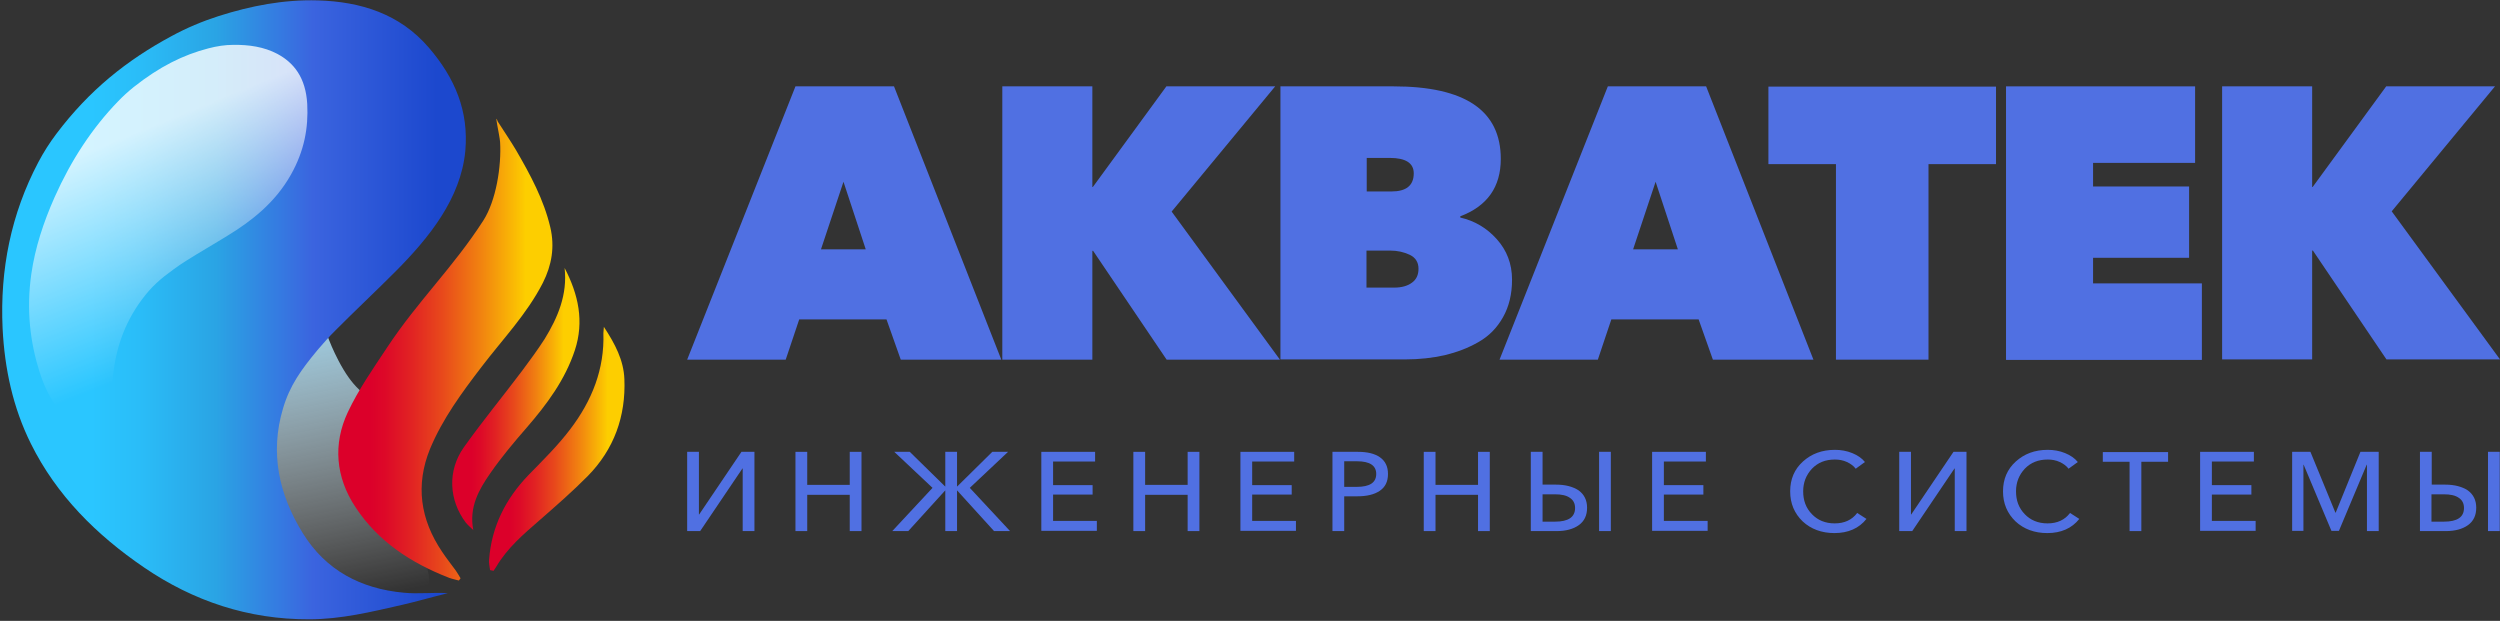 <?xml version="1.0" encoding="UTF-8"?> <svg xmlns="http://www.w3.org/2000/svg" width="1353" height="336" viewBox="0 0 1353 336" fill="none"><rect x="0" y="0" width="1353" height="336" fill="#333333" stroke="none"/> <g clip-path="url(#clip0_216_917)"> <path d="M227.867 319.831C212.977 323.327 198.222 323.058 183.468 320.1C161.81 315.797 142.859 306.519 126.751 291.459C123.638 288.636 120.795 285.408 118.223 282.047C105.635 265.643 98.325 248.7 93.993 229.472C92.504 223.018 91.557 216.295 91.286 209.706C90.609 196.529 91.557 183.486 95.212 170.578C99.814 154.308 107.936 140.593 122.961 132.525C136.633 125.264 149.898 122.978 163.84 128.088C180.625 134.139 161.404 153.367 183.197 195.184C197.952 223.422 211.353 218.312 239.373 220.867C183.197 247.356 249.119 314.721 227.867 319.831Z" fill="url(#paint0_linear_216_917)"></path> <path d="M217.579 327.361C201.065 331.126 184.551 335.159 167.36 335.159C134.467 335.294 104.687 325.344 77.885 307.057C52.302 289.577 30.644 268.197 16.701 240.095C6.955 220.463 2.488 199.487 1.405 177.704C-0.084 145.837 6.008 115.717 20.762 87.749C23.605 82.371 26.854 77.261 30.508 72.421C48.241 48.89 68.545 32.62 92.775 19.577C100.897 15.14 109.56 11.509 118.359 8.686C135.685 3.173 153.553 -0.323 171.962 0.214C195.244 0.887 216.361 7.475 232.063 25.762C246.411 42.435 253.721 60.319 251.826 81.698C249.389 107.515 232.063 128.76 214.466 146.509C203.637 157.401 192.402 167.889 181.573 178.78C178.189 182.142 175.075 185.638 172.098 189.134C163.028 200.025 156.802 208.631 153.147 221.136C145.973 245.204 150.981 267.66 163.84 288.501C176.294 308.67 195.244 318.621 218.527 320.772C226.378 321.579 234.5 320.503 242.351 321.041C233.958 323.058 225.836 325.478 217.579 327.361Z" fill="url(#paint1_linear_216_917)"></path> <path d="M248.306 314.183C246.547 313.646 244.787 313.377 243.027 312.704C222.588 304.771 204.584 293.073 192.402 274.517C181.708 258.382 180.084 240.498 188.205 223.153C194.026 210.782 202.013 199.353 209.593 187.923C226.107 162.913 245.328 144.627 261.572 119.348C268.475 108.591 271.453 90.035 270.641 76.723C270.371 73.227 267.257 59.781 269.423 65.832C272.672 70.942 276.191 76.051 279.305 81.295C287.02 94.607 294.33 108.053 297.849 123.113C300.286 133.601 298.661 143.417 293.788 153.098C285.125 170.04 271.995 183.621 260.624 198.546C249.931 212.53 239.508 226.649 232.74 242.918C224.753 262.55 227.461 281.106 239.237 298.586C241.538 302.082 244.246 305.443 246.682 308.805C247.63 310.15 248.442 311.629 249.254 312.973C248.983 313.511 248.577 313.78 248.306 314.183Z" fill="url(#paint2_linear_216_917)"></path> <path d="M265.227 308.536C264.956 306.654 264.55 304.771 264.686 302.889C266.039 285.005 273.62 269.945 286.073 257.037C293.924 248.969 302.046 241.036 308.814 232.027C320.32 216.833 327.223 199.756 326.546 180.259C326.546 179.587 326.682 178.78 326.817 176.898C332.908 186.176 337.511 194.916 337.917 205.135C338.729 225.304 332.367 243.053 318.154 257.575C309.761 266.046 300.827 273.845 291.893 281.644C283.23 289.174 274.567 296.569 268.611 306.654C268.07 307.46 267.528 308.267 267.122 308.939C266.445 308.805 265.904 308.671 265.227 308.536Z" fill="url(#paint3_linear_216_917)"></path> <path d="M256.158 286.888C254.804 285.543 253.315 284.333 252.097 282.854C242.892 270.618 242.08 254.751 251.014 242.112C261.031 227.993 272.13 214.547 282.553 200.697C286.75 195.05 290.946 189.403 294.736 183.486C301.91 171.788 307.189 159.418 305.565 145.03C313.01 159.283 316.259 173.939 311.115 189.537C305.836 205.538 295.954 218.85 284.99 231.489C278.086 239.422 271.318 247.49 265.362 256.096C259.136 264.97 253.721 274.652 256.158 286.888Z" fill="url(#paint4_linear_216_917)"></path> <path d="M70.576 239.826C62.86 239.019 55.144 238.347 48.376 235.254C35.381 229.069 26.447 217.371 21.303 200.966C16.43 185.369 14.129 168.023 16.972 148.123C19.002 134.139 23.469 120.424 29.561 106.708C38.495 86.674 49.865 69.328 63.943 54.806C66.65 51.982 69.493 49.428 72.335 47.142C86.413 35.981 99.272 29.662 112.809 26.166C117.411 24.956 121.878 24.283 126.209 24.283C134.737 24.149 142.859 25.359 150.033 29.124C159.103 33.964 165.465 42.032 166.277 56.285C166.954 69.328 164.652 81.698 157.478 94.472C148.815 109.936 135.685 119.886 123.367 127.416C115.787 132.122 108.206 136.425 100.761 141.131C98.46 142.61 96.159 144.089 93.858 145.837C86.954 150.812 82.081 154.98 76.802 162.107C66.785 175.553 62.183 190.344 60.965 205.673C59.882 220.463 64.484 230.145 73.012 235.927C75.855 237.943 79.374 238.75 82.352 240.633C78.427 240.229 74.366 240.229 70.576 239.826Z" fill="url(#paint5_linear_216_917)"></path> <path d="M371.893 194.647L430.505 46.738H483.837L541.908 194.647H487.492L479.777 172.864H432.535L425.225 194.647H371.893ZM444.312 134.945H468.541L456.494 98.372L444.312 134.945Z" fill="#5070E2"></path> <path d="M542.449 194.647V46.738H591.18V101.195H591.451L631.247 46.738H690.13L634.09 114.507L692.702 194.647H631.383L591.586 135.752H591.18V194.647H542.449Z" fill="#5070E2"></path> <path d="M692.972 194.647V46.738H754.156C792.87 46.738 812.227 59.781 812.227 86.001C812.227 101.195 804.917 111.549 790.298 117.062V117.734C798.014 119.482 804.646 123.382 810.061 129.432C815.475 135.483 818.318 142.744 818.318 151.35C818.318 159.149 816.694 165.872 813.445 171.654C810.196 177.435 805.865 181.873 800.179 185.1C794.63 188.327 788.538 190.613 781.906 192.226C775.273 193.705 768.234 194.512 760.518 194.512H692.972V194.647ZM739.672 103.616H753.073C761.06 103.616 765.121 100.389 765.121 93.8C765.121 88.287 760.789 85.463 752.126 85.463H739.672V103.616ZM739.672 155.653H754.562C758.623 155.653 761.872 154.711 764.173 152.963C766.61 151.215 767.692 148.661 767.692 145.433C767.692 141.937 766.068 139.383 762.955 137.904C759.841 136.425 756.322 135.618 752.397 135.618H739.537V155.653H739.672Z" fill="#5070E2"></path> <path d="M811.55 194.647L870.162 46.738H923.359L981.43 194.647H927.014L919.299 172.864H872.057L864.748 194.647H811.55ZM883.834 134.945H908.064L896.016 98.372L883.834 134.945Z" fill="#5070E2"></path> <path d="M993.613 194.647V88.825H957.065V46.873H1080.24V88.825H1043.7V194.647H993.613Z" fill="#5070E2"></path> <path d="M1085.66 194.647V46.738H1187.99V88.153H1132.77V100.927H1184.74V139.517H1132.77V153.367H1191.65V194.781H1085.66V194.647Z" fill="#5070E2"></path> <path d="M1202.61 194.647V46.738H1251.34V101.195H1251.61L1291.41 46.738H1350.29L1294.39 114.373L1353 194.512H1291.55L1251.75 135.618H1251.34V194.512H1202.61V194.647Z" fill="#5070E2"></path> <path d="M371.893 287.425V244.532H378.255V278.416H378.39L401.266 244.532H408.305V287.425H401.943V253.541H401.808L378.931 287.425H371.893Z" fill="#5070E2"></path> <path d="M430.505 287.425V244.532H436.867V262.415H459.878V244.532H466.24V287.425H459.878V267.794H436.867V287.425H430.505Z" fill="#5070E2"></path> <path d="M482.89 287.425L504.683 264.029L483.973 244.532H492.365L511.587 263.357V244.532H517.949V263.357L537.035 244.532H545.563L524.852 264.029L546.646 287.425H537.982L517.949 265.374V287.425H511.587V265.374L491.553 287.425H482.89Z" fill="#5070E2"></path> <path d="M563.566 287.425V244.532H592.669V249.776H569.928V262.55H591.315V267.66H569.928V281.912H593.616V287.291H563.566V287.425Z" fill="#5070E2"></path> <path d="M613.379 287.425V244.532H619.741V262.415H642.753V244.532H649.115V287.425H642.753V267.794H619.741V287.425H613.379Z" fill="#5070E2"></path> <path d="M671.314 287.425V244.532H700.417V249.776H677.677V262.55H699.064V267.66H677.677V281.912H701.365V287.291H671.314V287.425Z" fill="#5070E2"></path> <path d="M721.128 287.425V244.532H734.935C739.943 244.532 744.004 245.473 746.847 247.49C749.689 249.507 751.178 252.465 751.178 256.499C751.178 260.667 749.689 263.626 746.711 265.643C743.733 267.66 739.673 268.601 734.664 268.601H727.49V287.425H721.128ZM727.49 263.491H734.258C741.297 263.491 744.816 261.205 744.816 256.499C744.816 251.927 741.297 249.642 734.393 249.642H727.49V263.491Z" fill="#5070E2"></path> <path d="M770.535 287.425V244.532H776.897V262.415H799.909V244.532H806.271V287.425H799.909V267.794H776.897V287.425H770.535Z" fill="#5070E2"></path> <path d="M828.47 287.425V244.532H834.832V262.281H842.142C847.15 262.281 851.211 263.357 854.325 265.374C857.303 267.525 858.927 270.618 858.927 274.786C858.927 278.954 857.438 282.047 854.46 284.198C851.482 286.35 847.421 287.425 842.413 287.425H828.47ZM834.832 282.316H841.601C848.775 282.316 852.43 279.896 852.43 274.921C852.43 272.5 851.482 270.618 849.587 269.408C847.692 268.063 844.985 267.525 841.601 267.525H834.832V282.316ZM865.424 287.425V244.532H871.786V287.425H865.424Z" fill="#5070E2"></path> <path d="M894.121 287.425V244.532H923.224V249.776H900.483V262.55H921.87V267.66H900.483V281.912H924.172V287.291H894.121V287.425Z" fill="#5070E2"></path> <path d="M992.8 288.501C985.897 288.501 980.076 286.35 975.609 282.182C971.142 277.879 968.841 272.5 968.841 265.911C968.841 259.323 971.142 253.944 975.745 249.776C980.347 245.608 986.032 243.456 993.071 243.456C996.32 243.456 999.433 243.994 1002.41 245.204C1005.39 246.415 1007.69 248.028 1009.31 250.045L1004.31 253.675C1003.22 252.196 1001.6 250.986 999.569 250.045C997.538 249.104 995.372 248.7 993.071 248.7C987.927 248.7 983.866 250.314 980.618 253.675C977.504 257.037 975.88 261.071 975.88 265.911C975.88 270.887 977.369 274.921 980.618 278.282C983.731 281.509 987.792 283.257 992.936 283.257C998.215 283.257 1002.28 281.375 1005.12 277.61L1010.13 280.837C1006.07 285.946 1000.25 288.501 992.8 288.501Z" fill="#5070E2"></path> <path d="M1027.86 287.425V244.532H1034.22V278.416H1034.36L1057.23 244.532H1064.27V287.425H1057.91V253.541H1057.77L1034.9 287.425H1027.86Z" fill="#5070E2"></path> <path d="M1107.99 288.501C1101.09 288.501 1095.27 286.35 1090.8 282.182C1086.34 277.879 1084.03 272.5 1084.03 265.911C1084.03 259.323 1086.34 253.944 1090.94 249.776C1095.54 245.608 1101.23 243.456 1108.26 243.456C1111.51 243.456 1114.63 243.994 1117.6 245.204C1120.58 246.415 1122.88 248.028 1124.51 250.045L1119.5 253.675C1118.42 252.196 1116.79 250.986 1114.76 250.045C1112.73 249.104 1110.57 248.7 1108.26 248.7C1103.12 248.7 1099.06 250.314 1095.81 253.675C1092.7 257.037 1091.07 261.071 1091.07 265.911C1091.07 270.887 1092.56 274.921 1095.81 278.282C1098.92 281.509 1102.99 283.257 1108.13 283.257C1113.41 283.257 1117.47 281.375 1120.31 277.61L1125.32 280.837C1121.26 285.946 1115.44 288.501 1107.99 288.501Z" fill="#5070E2"></path> <path d="M1152.53 287.425V249.911H1138.04V244.667H1173.37V249.911H1158.89V287.425H1152.53Z" fill="#5070E2"></path> <path d="M1190.7 287.425V244.532H1219.8V249.776H1197.06V262.55H1218.45V267.66H1197.06V281.912H1220.75V287.291H1190.7V287.425Z" fill="#5070E2"></path> <path d="M1240.51 287.425V244.532H1250.4L1263.93 277.475H1264.07L1277.47 244.532H1287.35V287.425H1280.99V251.524H1280.85L1265.83 287.291H1261.77L1246.74 251.524H1246.61V287.291H1240.51V287.425Z" fill="#5070E2"></path> <path d="M1309.68 287.425V244.532H1316.05V262.281H1323.36C1328.36 262.281 1332.42 263.357 1335.54 265.374C1338.52 267.525 1340.14 270.618 1340.14 274.786C1340.14 278.954 1338.65 282.047 1335.67 284.198C1332.7 286.35 1328.63 287.425 1323.63 287.425H1309.68ZM1315.91 282.316H1322.68C1329.85 282.316 1333.51 279.896 1333.51 274.921C1333.51 272.5 1332.56 270.618 1330.67 269.408C1328.77 268.063 1326.06 267.525 1322.68 267.525H1315.91V282.316ZM1346.5 287.425V244.532H1352.86V287.425H1346.5Z" fill="#5070E2"></path> </g> <defs> <linearGradient id="paint0_linear_216_917" x1="141.59" y1="101.891" x2="186.545" y2="325.881" gradientUnits="userSpaceOnUse"> <stop stop-color="#A1D9F2"></stop> <stop offset="0.322" stop-color="#A6DBF3" stop-opacity="0.945"></stop> <stop offset="1" stop-color="white" stop-opacity="0"></stop> </linearGradient> <linearGradient id="paint1_linear_216_917" x1="236.338" y1="167.664" x2="36.282" y2="167.664" gradientUnits="userSpaceOnUse"> <stop stop-color="#1C48CE"></stop> <stop offset="0.334" stop-color="#3B64DF"></stop> <stop offset="0.597" stop-color="#2AA4E4"></stop> <stop offset="0.806" stop-color="#2ABDF8"></stop> <stop offset="0.933" stop-color="#2AC6FF"></stop> </linearGradient> <linearGradient id="paint2_linear_216_917" x1="298.927" y1="189.296" x2="183.181" y2="189.296" gradientUnits="userSpaceOnUse"> <stop offset="0.125" stop-color="#FDCE00"></stop> <stop offset="0.14" stop-color="#FCC801"></stop> <stop offset="0.336" stop-color="#F18210"></stop> <stop offset="0.511" stop-color="#E84A1B"></stop> <stop offset="0.661" stop-color="#E12223"></stop> <stop offset="0.779" stop-color="#DD0928"></stop> <stop offset="0.851" stop-color="#DC002A"></stop> </linearGradient> <linearGradient id="paint3_linear_216_917" x1="338.009" y1="242.949" x2="264.675" y2="242.949" gradientUnits="userSpaceOnUse"> <stop offset="0.125" stop-color="#FDCE00"></stop> <stop offset="0.14" stop-color="#FCC801"></stop> <stop offset="0.336" stop-color="#F18210"></stop> <stop offset="0.511" stop-color="#E84A1B"></stop> <stop offset="0.661" stop-color="#E12223"></stop> <stop offset="0.779" stop-color="#DD0928"></stop> <stop offset="0.851" stop-color="#DC002A"></stop> </linearGradient> <linearGradient id="paint4_linear_216_917" x1="313.6" y1="215.929" x2="244.806" y2="215.929" gradientUnits="userSpaceOnUse"> <stop offset="0.125" stop-color="#FDCE00"></stop> <stop offset="0.14" stop-color="#FCC801"></stop> <stop offset="0.336" stop-color="#F18210"></stop> <stop offset="0.511" stop-color="#E84A1B"></stop> <stop offset="0.661" stop-color="#E12223"></stop> <stop offset="0.779" stop-color="#DD0928"></stop> <stop offset="0.851" stop-color="#DC002A"></stop> </linearGradient> <linearGradient id="paint5_linear_216_917" x1="72.043" y1="71.883" x2="116.949" y2="185.08" gradientUnits="userSpaceOnUse"> <stop stop-color="white" stop-opacity="0.8"></stop> <stop offset="1" stop-color="white" stop-opacity="0"></stop> </linearGradient> <clipPath id="clip0_216_917"> <rect width="1353" height="336" fill="white"></rect> </clipPath> </defs> </svg> 